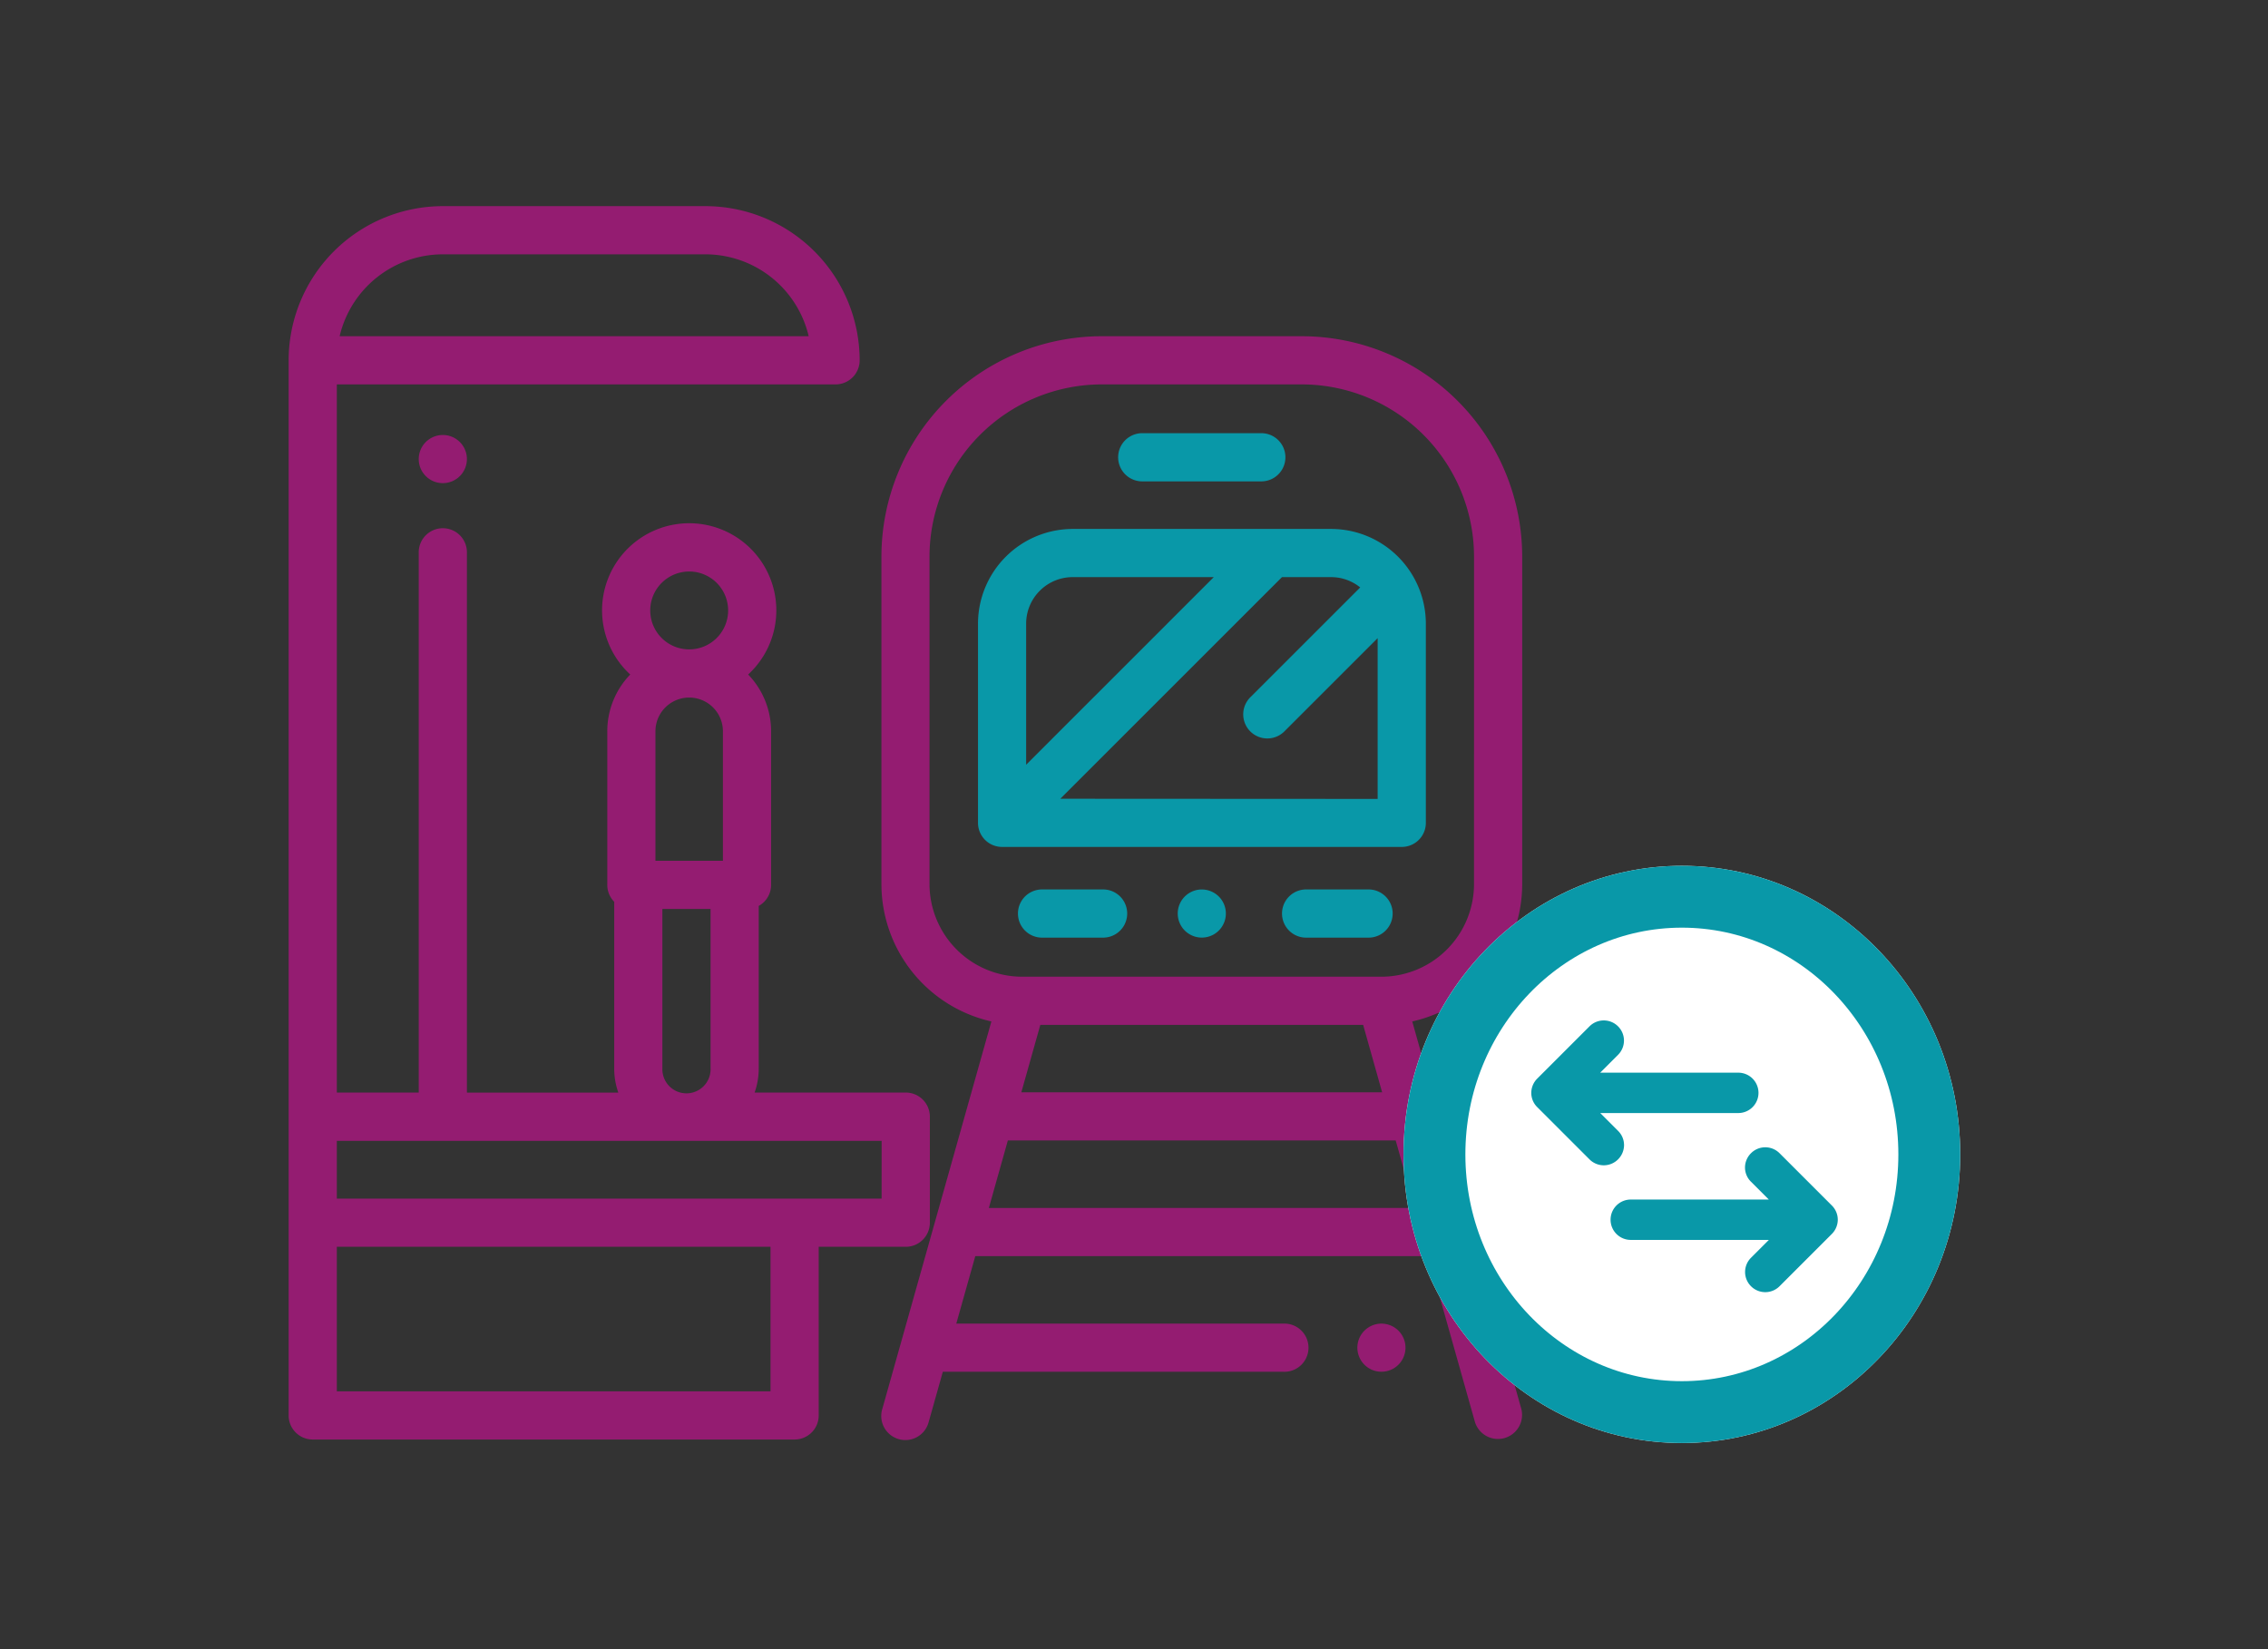 <svg xmlns="http://www.w3.org/2000/svg" xmlns:xlink="http://www.w3.org/1999/xlink" width="110" height="80" viewBox="0 0 110 80"><rect x="0" y="0" width="110" height="80" fill="#333333" stroke="none"/><defs><clipPath id="b"><rect width="110" height="80"/></clipPath></defs><g id="a" clip-path="url(#b)"><g transform="translate(20760 -13651)"><g transform="translate(-21372.928 12677)"><g transform="translate(626.927 984)"><path d="M29.929,50.481A1.168,1.168,0,0,0,31.1,49.312V44.171A1.168,1.168,0,0,0,29.929,43H22.6a3.482,3.482,0,0,0,.2-1.169V33.946a1.168,1.168,0,0,0,.6-1.02V25.474a3.959,3.959,0,0,0-1.113-2.754,4.226,4.226,0,1,0-5.719,0,3.957,3.957,0,0,0-1.113,2.754v7.452a1.163,1.163,0,0,0,.336.819v8.089a3.493,3.493,0,0,0,.2,1.169H8.647V16.827a1.169,1.169,0,1,0-2.337,0V43H2.337V8.647H26.526a1.168,1.168,0,0,0,1.169-1.169A7.487,7.487,0,0,0,20.216,0H7.479A7.487,7.487,0,0,0,0,7.479V58.661a1.168,1.168,0,0,0,1.169,1.169H24.54a1.168,1.168,0,0,0,1.169-1.169v-8.18Zm-1.169-2.337H2.337v-2.8H28.761ZM19.427,17.723a1.889,1.889,0,1,1-1.889,1.889A1.891,1.891,0,0,1,19.427,17.723Zm1.636,7.751v6.283H17.791V25.474a1.636,1.636,0,1,1,3.272,0Zm-2.936,16.36V34.095h2.337v7.739a1.169,1.169,0,1,1-2.337,0ZM7.479,2.337H20.216A5.151,5.151,0,0,1,25.223,6.31H2.473A5.15,5.15,0,0,1,7.479,2.337ZM23.371,57.492H2.337V50.481H23.371Zm0,0" fill="#941c71"/><path d="M277.078,80.578V64.692A10.7,10.7,0,0,0,266.386,54h-9.7A10.7,10.7,0,0,0,246,64.692V80.578a6.839,6.839,0,0,0,5.333,6.662l-5.29,18.794a1.169,1.169,0,1,0,2.25.633l.685-2.433H265.51a1.169,1.169,0,1,0,0-2.337H249.631l.921-3.272h21.969l2.264,8.042a1.169,1.169,0,0,0,2.25-.633l-5.29-18.794A6.839,6.839,0,0,0,277.078,80.578Zm-7.714,6.829.921,3.272h-17.5l.921-3.272ZM251.21,96.288l.922-3.275.057,0h18.754l.921,3.272Zm23.531-15.71a4.5,4.5,0,0,1-4.492,4.492H252.824a4.5,4.5,0,0,1-4.492-4.492V64.692a8.364,8.364,0,0,1,8.355-8.355h9.7a8.365,8.365,0,0,1,8.355,8.355Zm0,0" transform="translate(-217.249 -47.69)" fill="#941c71"/><path d="M444.727,463.887a1.167,1.167,0,1,0,.826.341A1.174,1.174,0,0,0,444.727,463.887Zm0,0" transform="translate(-391.727 -409.679)" fill="#941c71"/><path d="M345.165,96.587h5.843a1.169,1.169,0,0,0,0-2.337h-5.843a1.169,1.169,0,0,0,0,2.337Zm0,0" transform="translate(-303.798 -83.236)" fill="#0998a8"/><path d="M303.252,134H290.717a4.6,4.6,0,0,0-4.592,4.592v9.664a1.168,1.168,0,0,0,1.169,1.169h19.383a1.168,1.168,0,0,0,1.169-1.169v-9.664A4.6,4.6,0,0,0,303.252,134Zm-12.535,2.337h6.843l-9.1,9.1v-6.842A2.258,2.258,0,0,1,290.717,136.337Zm-.6,10.751,10.751-10.751h2.387a2.244,2.244,0,0,1,1.407.5l-5.306,5.306a1.169,1.169,0,1,0,1.652,1.653l4.5-4.5v7.8Zm0,0" transform="translate(-252.69 -118.341)" fill="#0998a8"/><path d="M370.165,283.668a1.167,1.167,0,1,0,.826.341A1.176,1.176,0,0,0,370.165,283.668Zm0,0" transform="translate(-325.877 -250.52)" fill="#0998a8"/><path d="M307.129,283.664h-2.96a1.169,1.169,0,1,0,0,2.337h2.96a1.169,1.169,0,0,0,0-2.337Zm0,0" transform="translate(-267.593 -250.517)" fill="#0998a8"/><path d="M416.73,283.664h-2.96a1.169,1.169,0,1,0,0,2.337h2.96a1.169,1.169,0,1,0,0-2.337Zm0,0" transform="translate(-364.387 -250.517)" fill="#0998a8"/><path d="M54.342,95.342A1.168,1.168,0,1,0,55.169,95,1.178,1.178,0,0,0,54.342,95.342Zm0,0" transform="translate(-47.69 -83.899)" fill="#941c71"/></g><g transform="translate(680.773 1016.308)"><g transform="translate(0.227 -0.308)" fill="#fff" stroke="#0998a8" stroke-width="3"><ellipse cx="13.5" cy="14" rx="13.5" ry="14" stroke="none"/><ellipse cx="13.5" cy="14" rx="12" ry="12.5" fill="none"/></g></g><g transform="translate(687.696 1024)"><path d="M5.887,3.355a.477.477,0,0,0,0-.677L3.351.142A.484.484,0,0,0,3.014,0a.47.47,0,0,0-.337.142L.141,2.678a.477.477,0,0,0,0,.677A.482.482,0,0,0,.478,3.5a.467.467,0,0,0,.337-.142l1.72-1.72V9.541a.479.479,0,0,0,.958,0V1.635l1.72,1.72A.473.473,0,0,0,5.887,3.355Z" transform="translate(0 6.028) rotate(-90)" fill="#0998a8" stroke="#0998a8" stroke-width="1"/><path d="M5.887,3.355a.477.477,0,0,0,0-.677L3.351.142A.484.484,0,0,0,3.014,0a.47.47,0,0,0-.337.142L.141,2.678a.477.477,0,0,0,0,.677A.482.482,0,0,0,.478,3.5a.467.467,0,0,0,.337-.142l1.72-1.72V9.541a.479.479,0,0,0,.958,0V1.635l1.72,1.72A.473.473,0,0,0,5.887,3.355Z" transform="translate(13.866 6.154) rotate(90)" fill="#0998a8" stroke="#0998a8" stroke-width="1"/></g></g></g></g></svg>
